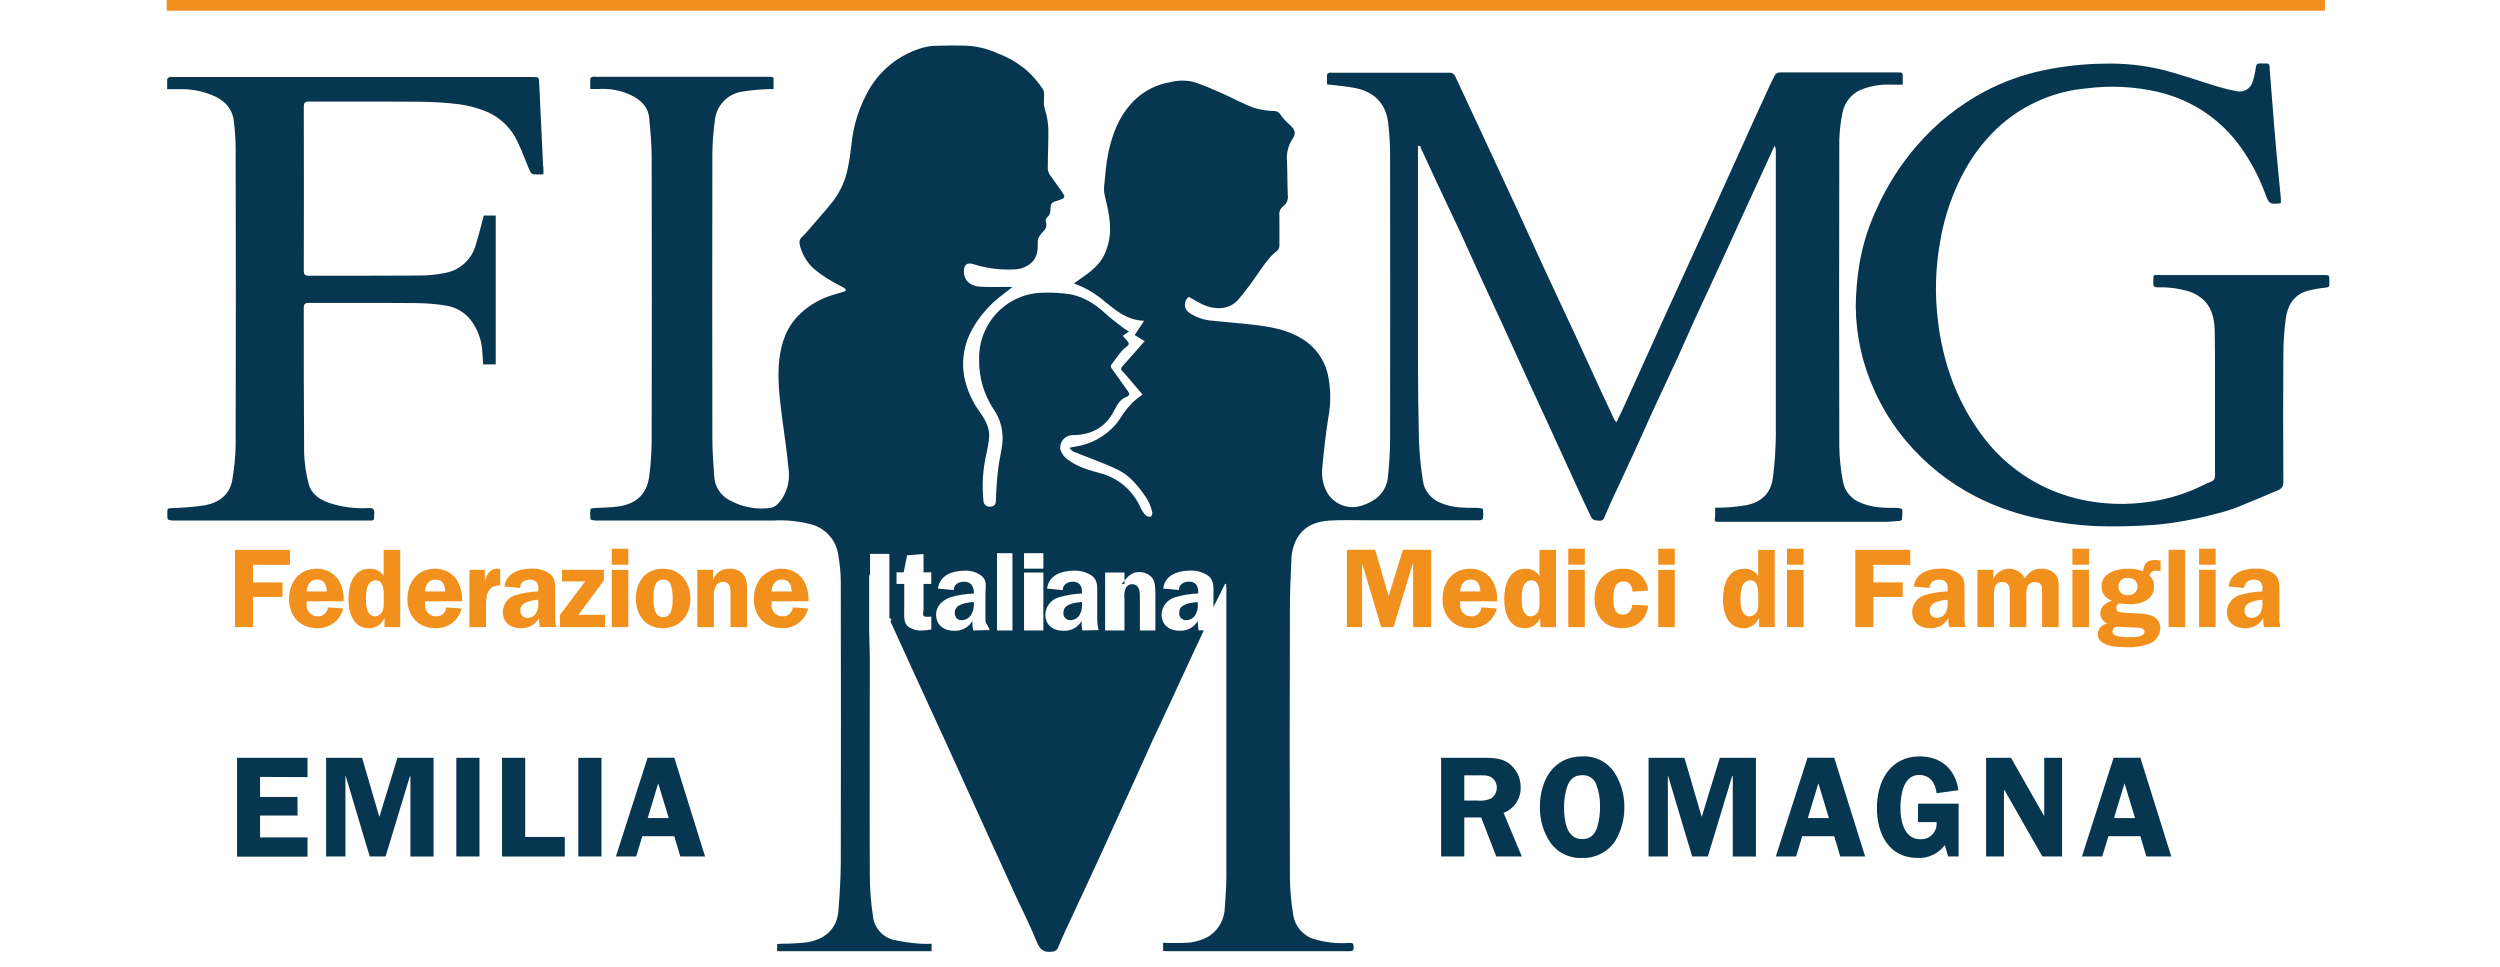 <?xml version="1.0" encoding="UTF-8"?>
<svg width="150px" height="58px" viewBox="0 0 150 58" version="1.1" xmlns="http://www.w3.org/2000/svg" xmlns:xlink="http://www.w3.org/1999/xlink">
    <!-- Generator: Sketch 40.1 (33804) - http://www.bohemiancoding.com/sketch -->
    <title>Untitled 3</title>
    <desc>Created with Sketch.</desc>
    <defs></defs>
    <g id="Page-1" stroke="none" stroke-width="1" fill="none" fill-rule="evenodd">
        <g id="FIMMG-ON" transform="translate(10, 0)">
            <g id="Page-1">
                <g id="FIMMG-ON">
                    <g id="Page-1">
                        <g id="FIMMG-ON">
                            <g id="Page-1">
                                <g id="FIMMG-ON">
                                    <g id="Layer_2">
                                        <g id="Layer_1-2">
                                            <path d="M126.851,12.172 C126.816,12.193 126.812,12.2 126.802,12.202 C126.174,12.263 126.137,12.235 125.899,11.588 C125.565,10.683 125.121,9.822 124.578,9.026 C123.933,8.068 123.1,7.252 122.131,6.625 C121.298,6.102 120.384,5.723 119.427,5.501 C118.037,5.19 116.604,5.122 115.191,5.302 C113.296,5.468 111.502,6.231 110.067,7.48 C109.189,8.262 108.451,9.189 107.887,10.221 C107.162,11.54 106.665,12.971 106.416,14.455 C106.124,16.039 106.078,17.66 106.279,19.258 C106.409,20.391 106.664,21.505 107.039,22.581 C107.504,23.901 108.173,25.14 109.02,26.254 C109.927,27.445 111.089,28.417 112.422,29.1 C113.303,29.547 114.244,29.866 115.216,30.047 C116.429,30.269 117.671,30.293 118.891,30.117 C119.898,29.983 120.879,29.705 121.806,29.292 C122.089,29.167 122.36,29.016 122.65,28.907 C122.858,28.828 122.9,28.703 122.9,28.497 L122.9,22.776 C122.9,21.814 122.9,20.853 122.884,19.891 C122.87,19.21 122.75,18.538 122.256,18.037 C122.017,17.804 121.731,17.624 121.417,17.511 C120.791,17.312 120.136,17.221 119.48,17.242 C119.269,17.242 119.188,17.191 119.197,16.967 C119.218,16.415 119.139,16.503 119.661,16.503 L129.428,16.503 C129.761,16.503 129.761,16.503 129.761,16.839 C129.758,16.905 129.758,16.971 129.761,17.036 C129.78,17.198 129.706,17.235 129.553,17.256 C129.161,17.291 128.774,17.361 128.394,17.465 C127.611,17.715 127.252,18.348 127.148,19.108 C127.053,19.807 127.005,20.513 127.002,21.219 C126.985,23.783 126.985,26.348 127.002,28.914 C127.023,29.153 126.868,29.373 126.636,29.433 C125.845,29.762 125.06,30.105 124.263,30.423 C123.874,30.572 123.476,30.699 123.072,30.8 C122.52,30.944 121.964,31.085 121.401,31.185 C120.686,31.331 119.964,31.435 119.237,31.496 C118.049,31.581 116.858,31.604 115.668,31.565 C114.603,31.506 113.545,31.367 112.501,31.15 C111.131,30.888 109.805,30.434 108.561,29.802 C106.95,28.976 105.52,27.836 104.356,26.449 C103.591,25.536 102.955,24.522 102.467,23.436 C101.742,21.851 101.36,20.13 101.345,18.387 C101.354,17.551 101.424,16.717 101.556,15.891 C101.753,14.698 102.118,13.539 102.641,12.448 C103.246,11.101 104.046,9.851 105.014,8.736 C106.163,7.405 107.55,6.3 109.103,5.476 C110.199,4.901 111.369,4.48 112.579,4.224 C113.798,3.965 115.041,3.829 116.287,3.819 C117.429,3.789 118.57,3.908 119.682,4.171 C120.84,4.458 121.962,4.866 123.102,5.207 C123.464,5.316 123.831,5.405 124.202,5.476 C124.617,5.564 125.03,5.323 125.157,4.919 C125.248,4.632 125.314,4.336 125.352,4.037 C125.375,3.877 125.417,3.805 125.583,3.805 C126.279,3.821 126.14,3.717 126.198,4.37 C126.33,5.9 126.429,7.431 126.571,8.961 C126.654,9.941 126.761,10.921 126.853,11.901 C126.858,11.992 126.851,12.082 126.851,12.172 L126.851,12.172 L126.851,12.172 L126.851,12.172 L126.851,12.172 Z" id="Shape" fill="#073750"></path>
                                            <path d="M22.607,10.458 C22.402,10.472 22.197,10.472 21.993,10.458 C21.916,10.458 21.83,10.342 21.793,10.261 C21.541,9.677 21.33,9.074 21.052,8.504 C20.673,7.672 19.988,7.018 19.14,6.676 C18.625,6.471 18.086,6.33 17.537,6.254 C16.746,6.158 15.951,6.108 15.155,6.106 C12.951,6.087 10.752,6.106 8.546,6.094 C8.296,6.094 8.228,6.164 8.228,6.412 C8.236,9.684 8.236,12.956 8.228,16.227 C8.228,16.478 8.3,16.547 8.548,16.545 C10.719,16.545 12.888,16.545 15.06,16.533 C15.625,16.538 16.19,16.483 16.744,16.369 C17.605,16.2 18.299,15.561 18.538,14.717 C18.723,14.135 18.862,13.537 19.027,12.93 L19.743,12.93 L19.743,21.865 L18.99,21.865 C18.976,21.647 18.959,21.43 18.946,21.212 C18.929,20.529 18.712,19.866 18.322,19.305 C17.955,18.784 17.392,18.434 16.763,18.336 C16.157,18.238 15.544,18.188 14.93,18.185 C12.8,18.167 10.671,18.185 8.541,18.174 C8.291,18.174 8.224,18.241 8.226,18.491 C8.226,21.392 8.226,24.284 8.249,27.197 C8.27,27.81 8.359,28.419 8.516,29.011 C8.664,29.635 9.16,29.964 9.737,30.17 C10.509,30.426 11.323,30.532 12.135,30.481 C12.367,30.481 12.469,30.527 12.457,30.789 C12.434,31.285 12.494,31.234 11.994,31.234 L0.378,31.234 C0.266,31.234 0.067,31.194 0.058,31.148 C0.031,30.946 0.031,30.741 0.058,30.539 C0.058,30.513 0.202,30.494 0.29,30.488 C0.969,30.47 1.647,30.412 2.32,30.314 C3.149,30.145 3.803,29.672 3.942,28.766 C4.062,28.072 4.128,27.37 4.139,26.666 C4.154,20.756 4.154,14.846 4.139,8.935 C4.137,8.369 4.099,7.803 4.025,7.241 C3.923,6.46 3.429,5.988 2.716,5.705 C2.115,5.459 1.47,5.339 0.82,5.353 L0.03,5.353 L0.03,4.769 C0.03,4.713 0.116,4.646 0.176,4.621 C0.249,4.607 0.323,4.607 0.396,4.621 L21.946,4.621 C22.345,4.621 22.333,4.621 22.352,5.01 C22.426,6.632 22.509,8.277 22.584,9.908 C22.614,10.073 22.607,10.244 22.607,10.458 L22.607,10.458 L22.607,10.458 L22.607,10.458 L22.607,10.458 Z" id="Shape" fill="#073750"></path>
                                            <path d="M48.43,36.118 C47.966,36.16 47.287,36.246 47.287,36.746 C47.287,37.017 47.415,37.21 47.693,37.21 C47.911,37.207 48.115,37.103 48.244,36.927 C48.374,36.731 48.439,36.499 48.43,36.264 L48.43,36.118 L48.43,36.118 L48.43,36.118 L48.43,36.118 Z" id="Shape" fill="#073750"></path>
                                            <path d="M60.757,36.746 C60.738,36.866 60.774,36.988 60.856,37.079 C60.937,37.169 61.055,37.217 61.177,37.21 C61.388,37.207 61.586,37.102 61.705,36.927 C61.829,36.729 61.886,36.497 61.869,36.264 L61.869,36.13 C61.406,36.148 60.757,36.248 60.757,36.746 L60.757,36.746 L60.757,36.746 L60.757,36.746 L60.757,36.746 Z" id="Shape" fill="#073750"></path>
                                            <path d="M103.948,4.345 L96.764,4.345 C96.651,4.358 96.55,4.422 96.489,4.519 C96.257,4.961 96.055,5.415 95.849,5.867 C95.386,6.867 94.929,7.871 94.48,8.88 C94.037,9.853 93.599,10.828 93.159,11.799 C92.473,13.307 91.786,14.815 91.099,16.322 C90.652,17.303 90.202,18.28 89.755,19.263 C89.265,20.344 88.777,21.426 88.29,22.507 C87.958,23.242 87.625,23.977 87.289,24.711 C87.197,24.912 87.095,25.112 86.988,25.332 C86.94,25.286 86.897,25.234 86.861,25.179 C86.552,24.528 86.248,23.877 85.95,23.225 C85.461,22.166 84.979,21.103 84.49,20.046 C83.913,18.802 83.331,17.562 82.75,16.318 C82.168,15.073 81.605,13.808 81.028,12.557 C80.338,11.06 79.642,9.565 78.943,8.071 C78.403,6.912 77.861,5.754 77.321,4.595 C77.264,4.439 77.108,4.343 76.943,4.363 L69.913,4.363 C69.856,4.353 69.798,4.353 69.741,4.363 C69.692,4.384 69.625,4.44 69.623,4.481 C69.611,4.683 69.623,4.887 69.623,5.061 C70.195,5.133 70.733,5.174 71.263,5.272 C72.394,5.48 73.131,6.161 73.284,7.327 C73.367,7.995 73.407,8.668 73.405,9.341 C73.414,14.988 73.414,20.636 73.405,26.284 C73.403,27.04 73.362,27.794 73.282,28.546 C73.255,29.118 72.96,29.645 72.485,29.966 C72.167,30.181 71.81,30.33 71.435,30.406 C70.705,30.523 69.979,30.173 69.616,29.528 C69.396,29.122 69.296,28.661 69.326,28.2 C69.417,27.155 69.533,26.115 69.695,25.077 C69.869,24.19 69.856,23.277 69.655,22.396 C69.436,21.52 68.874,20.769 68.096,20.31 C67.236,19.782 66.27,19.615 65.292,19.495 C64.453,19.395 63.61,19.335 62.771,19.244 C62.266,19.215 61.779,19.051 61.36,18.769 C61.197,18.667 61.097,18.49 61.091,18.298 C61.085,18.106 61.176,17.924 61.332,17.812 C61.631,17.975 61.914,18.155 62.217,18.292 C62.827,18.563 63.698,18.64 64.282,17.991 C64.688,17.514 65.068,17.015 65.419,16.496 C65.79,15.979 66.115,15.426 66.638,15.039 C66.717,14.964 66.762,14.862 66.763,14.754 C66.763,14.147 66.775,13.537 66.763,12.928 C66.734,12.714 66.823,12.501 66.995,12.372 C67.21,12.21 67.315,11.941 67.266,11.676 C67.238,11.021 67.25,10.36 67.222,9.704 C67.171,9.244 67.276,8.779 67.521,8.386 C67.767,8.018 67.753,7.811 67.354,7.459 C67.151,7.286 66.972,7.086 66.821,6.866 C66.751,6.74 66.618,6.663 66.474,6.662 C66.056,6.651 65.641,6.588 65.239,6.474 C64.569,6.224 63.939,5.872 63.283,5.58 C62.755,5.348 62.224,5.116 61.677,4.933 C61.192,4.805 60.682,4.805 60.196,4.933 C59.388,5.069 58.64,5.45 58.055,6.025 C57.166,6.908 56.735,8.018 56.491,9.209 C56.366,9.818 56.322,10.444 56.26,11.062 C56.231,11.266 56.235,11.472 56.273,11.674 C56.466,12.506 56.684,13.338 56.577,14.2 C56.53,14.563 56.428,14.917 56.276,15.25 C55.986,15.884 55.442,16.299 54.885,16.686 C54.744,16.784 54.607,16.886 54.436,17.006 C55.138,17.261 55.785,17.645 56.345,18.139 C56.996,18.67 57.65,19.212 58.646,19.247 L58.079,20.106 L58.679,20.468 C58.227,20.98 57.8,21.474 57.36,21.96 C57.251,22.081 57.23,22.169 57.36,22.289 C57.49,22.41 57.592,22.544 57.699,22.672 L58.551,23.668 C58.32,23.846 58.12,23.992 57.94,24.166 C57.771,24.336 57.616,24.519 57.476,24.713 C57.295,24.945 57.152,25.225 56.957,25.452 C56.316,26.195 55.426,26.677 54.454,26.808 C54.369,26.822 54.285,26.84 54.153,26.868 C54.264,26.975 54.327,27.074 54.415,27.1 C54.76,27.246 55.11,27.369 55.467,27.51 C55.995,27.723 56.533,27.922 57.045,28.17 C57.831,28.55 58.347,29.227 58.818,29.927 C58.964,30.181 59.072,30.455 59.14,30.74 C59.163,30.814 59.087,30.995 59.04,31.002 C58.927,31.016 58.814,30.981 58.727,30.907 C58.603,30.769 58.501,30.613 58.424,30.443 C57.972,29.419 57.074,28.659 55.988,28.384 C55.351,28.207 54.709,28.038 54.16,27.637 C53.904,27.489 53.711,27.251 53.618,26.97 C53.587,26.756 53.649,26.539 53.788,26.373 C53.928,26.208 54.132,26.111 54.348,26.106 C55.453,26.106 56.311,25.668 56.832,24.669 C57.017,24.312 57.189,23.958 57.601,23.807 C57.768,23.747 57.794,23.633 57.682,23.48 C57.346,23.017 57.014,22.553 56.688,22.09 C56.652,22.033 56.644,21.963 56.667,21.9 C56.881,21.603 57.098,21.307 57.332,21.026 C57.455,20.878 57.726,20.758 57.724,20.628 C57.722,20.498 57.492,20.317 57.365,20.148 L57.745,19.884 C57.648,19.837 57.554,19.784 57.464,19.724 C57.082,19.425 56.684,19.14 56.327,18.811 C55.632,18.169 54.853,17.694 53.887,17.615 C53.382,17.559 52.874,17.543 52.367,17.569 C51.501,17.629 50.68,17.977 50.036,18.559 C49.189,19.328 48.719,20.427 48.747,21.571 C48.729,22.642 49.039,23.693 49.635,24.583 C49.998,25.114 50.18,25.748 50.154,26.391 C50.124,26.977 49.959,27.549 49.89,28.14 C49.82,28.731 49.776,29.347 49.757,29.952 C49.757,30.223 49.704,30.36 49.47,30.39 C49.359,30.421 49.241,30.397 49.149,30.327 C49.058,30.257 49.005,30.148 49.007,30.033 C48.911,29.103 48.97,28.164 49.18,27.253 C49.248,26.94 49.306,26.627 49.343,26.31 C49.41,25.716 49.143,25.227 48.819,24.766 C48.33,24.109 47.997,23.349 47.843,22.544 C47.678,21.563 47.864,20.554 48.369,19.696 C48.814,18.914 49.417,18.233 50.14,17.697 C50.33,17.553 50.513,17.402 50.752,17.215 L50.406,17.215 C49.864,17.215 49.322,17.235 48.784,17.198 C48.247,17.161 47.857,16.853 47.836,16.359 C47.816,15.866 48.003,15.725 48.444,15.861 C49.243,16.112 50.082,16.213 50.918,16.16 C51.264,16.143 51.595,16.012 51.859,15.787 C52.258,15.449 52.274,14.978 52.267,14.503 C52.265,14.405 52.289,14.307 52.336,14.221 C52.415,14.087 52.511,13.964 52.622,13.855 C52.766,13.726 52.821,13.525 52.763,13.34 C52.711,13.218 52.756,13.076 52.869,13.006 C52.96,12.918 53.013,12.799 53.018,12.673 C53.046,12.165 53.036,12.165 53.509,12.019 L53.625,11.98 C53.894,11.878 53.926,11.825 53.764,11.579 C53.521,11.211 53.245,10.863 52.999,10.497 C52.919,10.381 52.873,10.244 52.867,10.103 C52.867,9.315 52.913,8.525 52.9,7.737 C52.887,7.353 52.822,6.973 52.707,6.606 C52.647,6.433 52.621,6.25 52.631,6.066 C52.647,5.821 52.682,5.517 52.564,5.334 C52.299,4.938 51.988,4.576 51.637,4.254 C51.119,3.805 50.525,3.451 49.883,3.212 C49.332,2.956 48.74,2.8 48.135,2.748 C47.44,2.72 46.745,2.725 46.064,2.748 C45.753,2.765 45.447,2.826 45.153,2.929 C43.918,3.335 42.869,4.17 42.196,5.283 C41.575,6.328 41.194,7.498 41.082,8.708 C41.031,9.155 40.973,9.603 40.878,10.04 C40.74,10.782 40.431,11.481 39.974,12.082 C39.455,12.731 38.892,13.345 38.352,13.984 C38.19,14.179 37.905,14.306 37.979,14.649 C38.102,15.221 38.402,15.739 38.836,16.13 C39.147,16.391 39.479,16.623 39.831,16.825 C40.099,16.994 40.391,17.129 40.669,17.289 C40.713,17.317 40.743,17.362 40.753,17.414 C40.753,17.437 40.69,17.481 40.646,17.495 C40.319,17.599 39.986,17.68 39.666,17.798 C39.047,18.027 38.481,18.378 38.002,18.832 C37.224,19.573 36.881,20.517 36.76,21.557 C36.628,22.716 36.774,23.853 36.918,24.993 C37.05,26.025 37.212,27.053 37.309,28.089 C37.401,28.687 37.286,29.299 36.983,29.822 C36.788,30.124 36.566,30.448 36.176,30.481 C35.349,30.583 34.511,30.421 33.783,30.017 C33.247,29.745 32.895,29.21 32.856,28.611 C32.807,27.864 32.742,27.121 32.742,26.374 C32.733,20.659 32.733,14.937 32.742,9.209 C32.748,8.56 32.797,7.912 32.888,7.269 C32.953,6.367 33.635,5.631 34.529,5.496 C35.029,5.419 35.534,5.37 36.04,5.348 L36.413,5.348 L36.413,5.01 C36.413,4.59 36.475,4.607 36.019,4.607 L25.791,4.607 C25.709,4.596 25.626,4.596 25.545,4.607 C25.494,4.621 25.42,4.678 25.417,4.72 C25.404,4.922 25.417,5.123 25.417,5.339 L25.923,5.339 C26.579,5.297 27.235,5.42 27.832,5.696 C28.437,5.981 28.889,6.391 28.954,7.098 C29.023,7.865 29.097,8.636 29.1,9.415 C29.112,15.087 29.112,20.76 29.1,26.432 C29.095,27.147 29.046,27.86 28.954,28.569 C28.826,29.579 28.258,30.191 27.183,30.376 C26.685,30.46 26.171,30.448 25.663,30.485 C25.584,30.485 25.445,30.513 25.431,30.539 C25.404,30.741 25.404,30.946 25.431,31.148 C25.431,31.194 25.642,31.231 25.756,31.231 L36.183,31.231 L36.415,31.231 C37.176,31.189 37.94,31.267 38.677,31.463 C39.543,31.696 40.183,32.428 40.299,33.317 C40.399,33.874 40.449,34.44 40.447,35.006 C40.458,40.567 40.458,46.129 40.447,51.69 C40.447,52.672 40.38,53.66 40.306,54.64 C40.22,55.798 39.416,56.366 38.452,56.535 C37.947,56.593 37.44,56.623 36.932,56.623 C36.837,56.623 36.628,56.637 36.628,56.644 L36.628,57.073 L45.897,57.073 L45.897,56.623 C45.665,56.637 45.433,56.637 45.202,56.623 C44.666,56.583 44.133,56.505 43.608,56.392 C42.934,56.22 42.44,55.643 42.375,54.95 C42.251,54.13 42.189,53.302 42.189,52.473 C42.171,48.207 42.189,43.939 42.189,39.673 C42.189,39.017 42.152,38.361 42.15,37.706 L42.15,34.436 C42.18,34.494 42.198,34.557 42.203,34.621 L42.203,33.231 L43.362,33.231 L43.362,37.075 C43.594,37.184 43.415,37.256 43.422,37.272 C43.758,38.016 44.094,38.755 44.435,39.497 C45.044,40.815 45.644,42.132 46.249,43.45 C46.713,44.451 47.171,45.455 47.623,46.462 C48.261,47.853 48.893,49.257 49.528,50.654 C49.991,51.671 50.455,52.686 50.918,53.701 C51.347,54.628 51.813,55.539 52.193,56.482 C52.381,56.945 52.596,57.177 53.12,57.098 C53.29,57.099 53.442,56.991 53.497,56.83 C53.618,56.517 53.757,56.211 53.898,55.903 C54.394,54.83 54.899,53.759 55.395,52.686 C55.859,51.695 56.306,50.698 56.76,49.704 C57.285,48.553 57.81,47.402 58.333,46.249 C58.616,45.626 58.892,44.996 59.177,44.375 C59.462,43.754 59.738,43.197 60.009,42.604 C60.354,41.856 60.69,41.137 61.033,40.389 L62.229,37.821 L61.916,37.821 C61.879,37.635 61.864,37.446 61.869,37.256 C61.644,37.641 61.221,37.867 60.776,37.842 C60.169,37.842 59.694,37.511 59.694,36.862 C59.714,36.382 60.04,35.969 60.502,35.838 C60.954,35.703 61.421,35.625 61.893,35.606 L61.893,35.525 C61.903,35.361 61.858,35.198 61.765,35.062 C61.653,34.95 61.499,34.891 61.341,34.899 C61.024,34.899 60.736,35.062 60.736,35.4 L59.793,35.312 C59.895,34.48 60.704,34.237 61.415,34.237 C61.8,34.222 62.179,34.33 62.497,34.547 C62.85,34.83 62.808,35.21 62.808,35.622 L62.808,36.422 L63.503,35.032 L63.563,35.032 C63.577,35.121 63.583,35.212 63.582,35.303 L63.582,52.51 C63.582,53.166 63.54,53.81 63.487,54.464 C63.471,55.146 63.125,55.778 62.56,56.16 C62.096,56.431 61.568,56.574 61.031,56.572 C60.623,56.596 60.018,56.572 59.786,56.572 L59.786,57.057 C59.872,57.067 59.959,57.071 60.046,57.071 L70.937,57.071 C71.09,57.071 71.226,57.084 71.224,56.839 C71.222,56.593 71.159,56.57 70.958,56.575 C70.244,56.628 69.527,56.549 68.842,56.343 C68.181,56.143 67.695,55.578 67.595,54.895 C67.471,54.159 67.403,53.414 67.394,52.668 C67.377,47.315 67.377,41.963 67.394,36.612 C67.394,35.618 67.433,34.624 67.482,33.632 C67.486,33.188 67.591,32.752 67.79,32.355 C68.223,31.563 68.949,31.285 69.785,31.234 C70.48,31.192 71.162,31.215 71.85,31.215 L78.368,31.215 L78.787,31.215 C78.855,31.215 78.968,31.169 78.973,31.134 C79.003,30.941 79.003,30.744 78.973,30.55 C78.973,30.501 78.741,30.474 78.625,30.471 C77.879,30.471 77.135,30.483 76.429,30.168 C75.858,29.948 75.452,29.435 75.37,28.828 C75.245,28.025 75.167,27.215 75.138,26.402 C75.098,24.79 75.078,23.172 75.078,21.55 L75.078,8.745 C75.309,8.782 75.219,8.815 75.237,8.852 C75.555,9.547 75.886,10.242 76.208,10.949 C76.672,11.954 77.165,12.956 77.629,13.961 C77.995,14.754 78.345,15.553 78.709,16.348 C79.225,17.476 79.754,18.603 80.273,19.731 C80.736,20.746 81.2,21.763 81.663,22.778 C82.078,23.682 82.502,24.583 82.914,25.487 C83.41,26.571 83.902,27.658 84.397,28.731 C84.75,29.5 85.104,30.272 85.47,31.034 C85.517,31.126 85.602,31.191 85.702,31.213 C85.887,31.213 86.128,31.34 86.249,31.074 C86.386,30.768 86.508,30.457 86.65,30.147 C87.136,29.097 87.63,28.061 88.114,26.998 C88.473,26.219 88.809,25.431 89.171,24.653 C89.667,23.578 90.177,22.509 90.67,21.434 C91.013,20.686 91.335,19.926 91.678,19.177 C92.246,17.94 92.837,16.709 93.395,15.47 C93.819,14.543 94.234,13.616 94.656,12.705 C95.101,11.734 95.547,10.763 95.995,9.793 L96.477,8.741 C96.529,8.847 96.554,8.965 96.549,9.083 L96.549,26.127 C96.541,26.97 96.483,27.813 96.375,28.65 C96.257,29.612 95.68,30.103 94.836,30.302 C94.286,30.398 93.729,30.451 93.17,30.462 L92.909,30.462 L92.909,30.868 C92.909,31.213 92.772,31.31 93.117,31.31 L103.204,31.31 C103.45,31.31 103.697,31.264 103.943,31.259 C104.003,31.259 104.115,31.208 104.117,31.185 C104.146,30.979 104.152,30.771 104.133,30.564 C104.133,30.52 103.929,30.474 103.818,30.474 C103.088,30.474 102.363,30.474 101.668,30.177 C101.091,29.972 100.671,29.47 100.572,28.865 C100.444,28.189 100.372,27.503 100.358,26.815 C100.343,20.855 100.343,14.894 100.358,8.933 C100.337,8.202 100.401,7.471 100.551,6.755 C100.682,6.083 101.167,5.535 101.818,5.323 C102.338,5.138 102.889,5.056 103.44,5.079 L104.166,5.079 L104.166,4.549 C104.166,4.386 104.124,4.345 103.948,4.345 L103.948,4.345 L103.948,4.345 L103.948,4.345 L103.948,4.345 Z M45.881,37.754 L45.855,37.768 C45.68,37.808 45.502,37.828 45.322,37.828 C45.025,37.847 44.731,37.765 44.486,37.597 C44.208,37.365 44.254,36.955 44.254,36.617 L44.254,35.036 L43.791,35.036 L43.791,34.341 L44.217,34.341 L44.426,33.319 L45.413,33.238 L45.413,34.341 L45.876,34.341 L45.876,35.036 L45.413,35.036 L45.413,36.468 C45.413,36.867 45.248,37.029 45.728,37.008 L45.876,36.994 L45.881,37.754 L45.881,37.754 L45.881,37.754 L45.881,37.754 Z M48.388,37.826 C48.351,37.64 48.336,37.45 48.342,37.261 C48.116,37.646 47.694,37.872 47.248,37.847 C46.641,37.847 46.166,37.516 46.166,36.867 C46.166,36.359 46.553,36.012 47.005,35.843 C47.469,35.707 47.949,35.629 48.432,35.611 L48.432,35.53 C48.432,35.362 48.378,35.2 48.277,35.066 C48.159,34.954 47.999,34.895 47.836,34.904 C47.519,34.904 47.225,35.066 47.225,35.405 L46.277,35.317 C46.379,34.485 47.185,34.241 47.899,34.241 C48.256,34.227 48.608,34.337 48.893,34.552 C49.245,34.835 49.125,35.215 49.125,35.627 L49.125,37.228 C49.125,37.404 49.319,37.574 49.375,37.805 L48.388,37.826 L48.388,37.826 L48.388,37.826 L48.388,37.826 Z M50.747,37.826 L49.82,37.826 L49.82,33.192 L50.747,33.192 L50.747,37.826 L50.747,37.826 L50.747,37.826 L50.747,37.826 Z M52.601,37.826 L51.442,37.826 L51.442,34.35 L52.601,34.35 L52.601,37.826 L52.601,37.826 L52.601,37.826 L52.601,37.826 Z M52.601,34.119 L51.442,34.119 L51.442,33.192 L52.601,33.192 L52.601,34.119 L52.601,34.119 L52.601,34.119 L52.601,34.119 Z M54.941,37.826 C54.904,37.64 54.889,37.45 54.895,37.261 C54.669,37.646 54.247,37.872 53.801,37.847 C53.194,37.847 52.719,37.516 52.719,36.867 C52.737,36.387 53.063,35.973 53.525,35.843 C53.977,35.708 54.444,35.63 54.916,35.611 L54.916,35.53 C54.928,35.366 54.885,35.203 54.793,35.066 C54.681,34.954 54.527,34.895 54.369,34.904 C54.051,34.904 53.766,35.066 53.766,35.405 L52.823,35.317 C52.925,34.485 53.734,34.241 54.445,34.241 C54.829,34.226 55.208,34.335 55.525,34.552 C55.877,34.835 55.833,35.215 55.833,35.627 L55.833,37.228 C55.838,37.423 55.866,37.617 55.917,37.805 L54.941,37.826 L54.941,37.826 L54.941,37.826 L54.941,37.826 Z M59.321,37.826 L58.394,37.826 L58.394,35.917 C58.394,35.565 58.408,35.052 57.909,35.052 C57.745,35.055 57.598,35.157 57.536,35.31 C57.463,35.503 57.439,35.712 57.467,35.917 L57.467,37.826 L56.308,37.826 L56.308,34.35 L57.467,34.35 L57.467,35.045 L57.302,35.045 C57.506,34.814 57.789,34.329 58.289,34.329 C58.61,34.298 58.926,34.427 59.133,34.675 C59.323,34.932 59.321,35.33 59.321,35.641 L59.321,37.826 L59.321,37.826 L59.321,37.826 L59.321,37.826 Z" id="Shape" fill="#073750"></path>
                                            <path d="M54.918,36.118 C54.454,36.16 53.808,36.246 53.808,36.746 C53.79,36.867 53.826,36.989 53.908,37.079 C53.99,37.169 54.108,37.217 54.23,37.21 C54.441,37.207 54.637,37.102 54.756,36.927 C54.879,36.729 54.935,36.497 54.918,36.264 L54.918,36.118 L54.918,36.118 L54.918,36.118 L54.918,36.118 Z" id="Shape" fill="#073750"></path>
                                            <polygon id="Shape" fill="#F2901D" points="5.181 33.889 5.181 34.944 6.952 34.944 6.952 35.815 5.181 35.815 5.181 37.627 4.101 37.627 4.101 32.992 7.399 32.992 7.399 33.892"></polygon>
                                            <path d="M8.402,36.077 L8.402,36.246 C8.379,36.434 8.438,36.624 8.565,36.766 C8.693,36.907 8.875,36.986 9.065,36.983 C9.38,36.996 9.649,36.757 9.672,36.443 L10.599,36.51 C10.42,37.221 9.77,37.713 9.037,37.692 C8.011,37.692 7.341,36.976 7.341,35.954 C7.341,34.932 7.943,34.123 9.009,34.123 C9.5,34.118 9.965,34.342 10.265,34.73 C10.524,35.129 10.648,35.6 10.617,36.074 L8.402,36.077 L8.402,36.077 L8.402,36.077 L8.402,36.077 Z M9.612,35.488 C9.591,35.117 9.47,34.772 9.037,34.772 C8.604,34.772 8.43,35.096 8.395,35.488 L9.612,35.488 L9.612,35.488 L9.612,35.488 L9.612,35.488 Z" id="Shape" fill="#F2901D"></path>
                                            <path d="M13.071,37.625 L13.071,37.092 L13.057,37.092 C12.903,37.459 12.543,37.697 12.144,37.694 C11.178,37.694 10.907,36.749 10.907,35.952 C10.907,35.154 11.164,34.128 12.163,34.128 C12.507,34.101 12.838,34.268 13.02,34.561 L13.02,32.992 L14.014,32.992 L14.014,37.627 L13.071,37.625 L13.071,37.625 L13.071,37.625 L13.071,37.625 Z M13.025,35.72 C13.025,35.388 12.997,34.821 12.545,34.821 C11.978,34.821 11.957,35.565 11.957,35.979 C11.957,36.35 12.01,36.98 12.504,36.98 C12.688,36.973 12.853,36.866 12.937,36.702 C13.006,36.543 13.037,36.369 13.025,36.195 L13.025,35.72 L13.025,35.72 L13.025,35.72 L13.025,35.72 Z" id="Shape" fill="#F2901D"></path>
                                            <path d="M15.504,36.077 L15.504,36.246 C15.481,36.434 15.54,36.624 15.668,36.766 C15.795,36.907 15.977,36.986 16.167,36.983 C16.482,36.996 16.751,36.757 16.774,36.443 L17.701,36.51 C17.522,37.221 16.873,37.713 16.139,37.692 C15.113,37.692 14.443,36.976 14.443,35.954 C14.443,34.932 15.046,34.123 16.112,34.123 C16.602,34.118 17.067,34.342 17.367,34.73 C17.627,35.129 17.75,35.6 17.72,36.074 L15.504,36.077 L15.504,36.077 L15.504,36.077 L15.504,36.077 Z M16.714,35.488 C16.693,35.117 16.573,34.772 16.139,34.772 C15.706,34.772 15.532,35.096 15.497,35.488 L16.714,35.488 L16.714,35.488 L16.714,35.488 L16.714,35.488 Z" id="Shape" fill="#F2901D"></path>
                                            <path d="M19.091,34.193 L19.091,34.835 L19.105,34.835 C19.207,34.471 19.409,34.091 19.842,34.126 L20.011,34.139 L20.011,35.134 C19.254,35.094 19.161,35.708 19.161,36.315 L19.161,37.627 L18.167,37.627 L18.167,34.193 L19.091,34.193 L19.091,34.193 L19.091,34.193 L19.091,34.193 Z" id="Shape" fill="#F2901D"></path>
                                            <path d="M22.391,37.625 C22.352,37.45 22.337,37.27 22.345,37.092 C22.121,37.481 21.7,37.713 21.251,37.694 C20.644,37.694 20.169,37.37 20.169,36.721 C20.172,36.248 20.485,35.834 20.938,35.701 C21.381,35.575 21.837,35.503 22.296,35.486 L22.296,35.405 C22.322,35.245 22.291,35.081 22.208,34.941 C22.104,34.83 21.955,34.77 21.803,34.779 C21.485,34.779 21.207,34.941 21.207,35.28 L20.269,35.191 C20.371,34.36 21.182,34.116 21.905,34.116 C22.291,34.101 22.673,34.21 22.994,34.427 C23.346,34.709 23.311,35.09 23.311,35.502 L23.311,37.103 C23.306,37.277 23.329,37.451 23.378,37.618 L22.391,37.625 L22.391,37.625 L22.391,37.625 L22.391,37.625 Z M22.296,35.982 C21.918,36.023 21.221,36.109 21.221,36.61 C21.206,36.732 21.247,36.855 21.332,36.945 C21.417,37.035 21.538,37.082 21.661,37.073 C21.865,37.07 22.054,36.964 22.162,36.79 C22.276,36.589 22.323,36.357 22.296,36.128 L22.296,35.982 L22.296,35.982 L22.296,35.982 L22.296,35.982 Z" id="Shape" fill="#F2901D"></path>
                                            <polygon id="Shape" fill="#F2901D" points="26.233 34.828 24.706 36.89 26.3 36.89 26.3 37.627 23.598 37.627 23.598 36.89 25.112 34.883 23.721 34.883 23.721 34.188 26.228 34.188"></polygon>
                                            <path d="M27.7,33.882 L26.706,33.882 L26.706,32.923 L27.7,32.923 L27.7,33.882 L27.7,33.882 L27.7,33.882 L27.7,33.882 Z M27.7,37.627 L26.706,37.627 L26.706,34.193 L27.7,34.193 L27.7,37.627 L27.7,37.627 L27.7,37.627 L27.7,37.627 Z" id="Shape" fill="#F2901D"></path>
                                            <path d="M31.426,35.935 C31.426,36.915 30.784,37.692 29.772,37.692 C28.717,37.692 28.149,36.895 28.149,35.901 C28.149,34.906 28.731,34.123 29.772,34.123 C30.812,34.123 31.426,34.923 31.426,35.935 L31.426,35.935 L31.426,35.935 L31.426,35.935 L31.426,35.935 Z M29.208,35.801 C29.208,36.192 29.208,37.031 29.769,37.031 C30.33,37.031 30.358,36.355 30.358,35.942 C30.369,35.655 30.332,35.367 30.249,35.092 C30.185,34.893 29.993,34.765 29.785,34.781 C29.243,34.781 29.211,35.409 29.211,35.801 L29.208,35.801 L29.208,35.801 L29.208,35.801 L29.208,35.801 Z" id="Shape" fill="#F2901D"></path>
                                            <path d="M32.786,34.193 L32.786,34.774 L32.8,34.774 C32.946,34.361 33.35,34.095 33.787,34.126 C34.114,34.106 34.43,34.247 34.633,34.503 C34.823,34.76 34.823,35.198 34.823,35.504 L34.823,37.627 L33.831,37.627 L33.831,35.773 C33.831,35.421 33.878,34.909 33.368,34.909 C33.191,34.91 33.03,35.009 32.948,35.166 C32.86,35.356 32.82,35.564 32.833,35.773 L32.833,37.627 L31.838,37.627 L31.838,34.193 L32.786,34.193 L32.786,34.193 L32.786,34.193 L32.786,34.193 Z" id="Shape" fill="#F2901D"></path>
                                            <path d="M36.294,36.077 L36.294,36.246 C36.271,36.434 36.33,36.624 36.458,36.766 C36.585,36.907 36.767,36.986 36.957,36.983 C37.272,36.996 37.541,36.757 37.564,36.443 L38.491,36.51 C38.312,37.221 37.663,37.713 36.929,37.692 C35.903,37.692 35.233,36.976 35.233,35.954 C35.233,34.932 35.836,34.123 36.902,34.123 C37.392,34.118 37.857,34.342 38.157,34.73 C38.417,35.129 38.54,35.6 38.51,36.074 L36.294,36.077 L36.294,36.077 L36.294,36.077 L36.294,36.077 Z M37.504,35.488 C37.483,35.117 37.363,34.772 36.929,34.772 C36.496,34.772 36.322,35.096 36.288,35.488 L37.504,35.488 L37.504,35.488 L37.504,35.488 L37.504,35.488 Z" id="Shape" fill="#F2901D"></path>
                                            <polygon id="Shape" fill="#073750" points="5.605 46.615 5.605 47.816 7.851 47.816 7.851 48.93 5.605 48.93 5.605 50.242 8.453 50.242 8.453 51.4 4.224 51.4 4.224 45.468 8.453 45.468 8.453 46.627"></polygon>
                                            <polygon id="Shape" fill="#073750" points="13.134 51.389 12.184 51.389 10.743 46.562 10.726 46.562 10.726 51.389 9.568 51.389 9.568 45.468 11.725 45.468 12.761 49.016 13.848 45.468 16.014 45.468 16.014 51.391 14.624 51.391 14.624 46.564 14.598 46.564"></polygon>
                                            <polygon id="Shape" fill="#073750" points="18.769 51.389 17.379 51.389 17.379 45.468 18.769 45.468"></polygon>
                                            <polygon id="Shape" fill="#073750" points="23.886 50.216 23.886 51.391 20.123 51.391 20.123 45.468 21.513 45.468 21.513 50.216"></polygon>
                                            <polygon id="Shape" fill="#073750" points="26.089 51.389 24.699 51.389 24.699 45.468 26.089 45.468"></polygon>
                                            <path d="M32.304,51.389 L30.819,51.389 L30.457,50.172 L28.541,50.172 L28.17,51.389 L26.954,51.389 L28.854,45.466 L30.46,45.466 L32.304,51.389 L32.304,51.389 L32.304,51.389 L32.304,51.389 Z M30.124,49.085 L29.493,47 L28.863,49.085 L30.124,49.085 L30.124,49.085 L30.124,49.085 L30.124,49.085 Z" id="Shape" fill="#073750"></path>
                                            <path d="M77.858,51.389 L76.468,51.389 L76.468,45.468 L78.971,45.468 C79.497,45.468 80.032,45.468 80.491,45.77 C80.97,46.107 81.251,46.66 81.241,47.246 C81.255,47.92 80.845,48.531 80.215,48.773 L81.311,51.389 L79.775,51.389 L78.869,49.048 L77.858,49.048 L77.858,51.389 L77.858,51.389 L77.858,51.389 L77.858,51.389 Z M77.858,48.031 L78.618,48.031 C78.906,48.066 79.198,48.024 79.464,47.911 C79.685,47.758 79.815,47.505 79.809,47.236 C79.804,46.992 79.678,46.765 79.473,46.632 C79.242,46.486 78.843,46.52 78.584,46.52 L77.858,46.52 L77.858,48.031 L77.858,48.031 L77.858,48.031 L77.858,48.031 Z" id="Shape" fill="#073750"></path>
                                            <path d="M83.014,50.543 C82.596,49.915 82.379,49.175 82.393,48.42 C82.393,46.849 83.179,45.383 84.942,45.383 C85.683,45.341 86.394,45.683 86.824,46.289 C87.245,46.919 87.468,47.662 87.463,48.42 C87.471,49.144 87.277,49.856 86.902,50.476 C86.464,51.124 85.724,51.502 84.942,51.477 C84.181,51.522 83.45,51.168 83.014,50.543 L83.014,50.543 L83.014,50.543 L83.014,50.543 L83.014,50.543 Z M84.034,47.185 C83.902,47.584 83.838,48.001 83.844,48.42 C83.844,49.162 83.955,50.346 84.93,50.346 C85.394,50.346 85.656,50.114 85.82,49.672 C85.945,49.27 86.006,48.851 86.001,48.43 C86.016,47.974 85.943,47.52 85.785,47.093 C85.667,46.726 85.315,46.487 84.93,46.513 C84.455,46.513 84.196,46.754 84.034,47.185 L84.034,47.185 L84.034,47.185 L84.034,47.185 L84.034,47.185 Z" id="Shape" fill="#073750"></path>
                                            <polygon id="Shape" fill="#073750" points="92.471 51.389 91.53 51.389 90.088 46.562 90.072 46.562 90.072 51.389 88.914 51.389 88.914 45.468 91.066 45.468 92.102 49.016 93.189 45.468 95.355 45.468 95.355 51.391 93.965 51.391 93.965 46.564 93.93 46.564"></polygon>
                                            <path d="M101.909,51.389 L100.414,51.389 L100.052,50.172 L98.136,50.172 L97.765,51.389 L96.549,51.389 L98.449,45.466 L100.055,45.466 L101.909,51.389 L101.909,51.389 L101.909,51.389 L101.909,51.389 Z M99.733,49.083 L99.102,46.998 L98.472,49.083 L99.733,49.083 L99.733,49.083 L99.733,49.083 L99.733,49.083 Z" id="Shape" fill="#073750"></path>
                                            <path d="M105.081,49.326 L105.081,48.221 L107.519,48.221 L107.519,51.389 L106.888,51.389 L106.689,50.707 C106.31,51.217 105.702,51.506 105.067,51.477 C103.331,51.477 102.615,50.036 102.615,48.481 C102.615,46.875 103.401,45.383 105.187,45.383 C106.464,45.383 107.329,46.159 107.505,47.412 L106.193,47.593 C106.133,46.998 105.813,46.497 105.148,46.497 C104.172,46.497 104.026,47.767 104.026,48.499 C104.026,49.231 104.242,50.353 105.208,50.353 C105.482,50.372 105.751,50.268 105.941,50.07 C106.131,49.872 106.223,49.599 106.193,49.326 L105.081,49.326 L105.081,49.326 L105.081,49.326 L105.081,49.326 Z" id="Shape" fill="#073750"></path>
                                            <polygon id="Shape" fill="#073750" points="113.724 51.389 112.542 51.389 110.271 47.41 110.237 47.41 110.237 51.389 109.166 51.389 109.166 45.468 110.661 45.468 112.637 48.944 112.653 48.944 112.653 45.468 113.724 45.468"></polygon>
                                            <path d="M120.277,51.389 L118.782,51.389 L118.421,50.172 L116.505,50.172 L116.134,51.389 L114.917,51.389 L116.817,45.466 L118.423,45.466 L120.277,51.389 L120.277,51.389 L120.277,51.389 L120.277,51.389 Z M118.101,49.083 L117.471,46.998 L116.841,49.083 L118.101,49.083 L118.101,49.083 L118.101,49.083 L118.101,49.083 Z" id="Shape" fill="#073750"></path>
                                            <polygon id="Shape" fill="#F2901D" points="73.613 37.625 72.869 37.625 71.741 33.847 71.727 33.847 71.727 37.625 70.814 37.625 70.814 32.99 72.51 32.99 73.321 35.771 74.172 32.99 75.868 32.99 75.868 37.625 74.786 37.625 74.786 33.847 74.758 33.847"></polygon>
                                            <path d="M77.613,36.077 L77.613,36.246 C77.589,36.434 77.649,36.624 77.776,36.766 C77.903,36.907 78.085,36.986 78.275,36.983 C78.59,36.996 78.859,36.757 78.882,36.443 L79.809,36.51 C79.63,37.221 78.981,37.713 78.248,37.692 C77.221,37.692 76.551,36.976 76.551,35.954 C76.551,34.932 77.154,34.123 78.22,34.123 C78.71,34.118 79.175,34.342 79.476,34.73 C79.735,35.129 79.858,35.6 79.828,36.074 L77.613,36.077 L77.613,36.077 L77.613,36.077 L77.613,36.077 Z M78.822,35.488 C78.801,35.117 78.681,34.772 78.248,34.772 C77.814,34.772 77.64,35.096 77.606,35.488 L78.822,35.488 L78.822,35.488 L78.822,35.488 L78.822,35.488 Z" id="Shape" fill="#F2901D"></path>
                                            <path d="M82.416,37.625 L82.416,37.092 L82.402,37.092 C82.248,37.459 81.888,37.697 81.489,37.694 C80.523,37.694 80.252,36.749 80.252,35.952 C80.252,35.154 80.509,34.128 81.508,34.128 C81.852,34.101 82.182,34.268 82.365,34.561 L82.365,32.992 L83.359,32.992 L83.359,37.627 L82.416,37.625 L82.416,37.625 L82.416,37.625 L82.416,37.625 Z M82.37,35.72 C82.37,35.388 82.342,34.821 81.89,34.821 C81.322,34.821 81.302,35.565 81.302,35.979 C81.302,36.35 81.355,36.98 81.848,36.98 C82.033,36.973 82.198,36.866 82.282,36.702 C82.351,36.543 82.381,36.369 82.37,36.195 L82.37,35.72 L82.37,35.72 L82.37,35.72 L82.37,35.72 Z" id="Shape" fill="#F2901D"></path>
                                            <path d="M85.09,33.882 L84.096,33.882 L84.096,32.923 L85.09,32.923 L85.09,33.882 L85.09,33.882 L85.09,33.882 L85.09,33.882 Z M85.09,37.627 L84.096,37.627 L84.096,34.193 L85.09,34.193 L85.09,37.627 L85.09,37.627 L85.09,37.627 L85.09,37.627 Z" id="Shape" fill="#F2901D"></path>
                                            <path d="M87.943,35.497 C87.943,35.187 87.781,34.883 87.421,34.883 C86.875,34.883 86.807,35.423 86.807,35.863 C86.807,36.304 86.807,36.876 87.382,36.876 C87.734,36.876 87.908,36.598 87.943,36.281 L88.888,36.334 C88.807,37.184 88.165,37.692 87.326,37.692 C86.286,37.692 85.67,36.955 85.67,35.942 C85.67,34.888 86.304,34.123 87.387,34.123 C88.162,34.082 88.828,34.668 88.886,35.442 L87.943,35.497 L87.943,35.497 L87.943,35.497 L87.943,35.497 Z" id="Shape" fill="#F2901D"></path>
                                            <path d="M90.487,33.882 L89.493,33.882 L89.493,32.923 L90.487,32.923 L90.487,33.882 L90.487,33.882 L90.487,33.882 L90.487,33.882 Z M90.487,37.627 L89.493,37.627 L89.493,34.193 L90.487,34.193 L90.487,37.627 L90.487,37.627 L90.487,37.627 L90.487,37.627 Z" id="Shape" fill="#F2901D"></path>
                                            <path d="M95.543,37.625 L95.543,37.092 L95.529,37.092 C95.375,37.459 95.015,37.697 94.616,37.694 C93.65,37.694 93.379,36.749 93.379,35.952 C93.379,35.154 93.636,34.128 94.635,34.128 C94.979,34.101 95.309,34.268 95.492,34.561 L95.492,32.992 L96.486,32.992 L96.486,37.627 L95.543,37.625 L95.543,37.625 L95.543,37.625 L95.543,37.625 Z M95.497,35.72 C95.497,35.388 95.469,34.821 95.017,34.821 C94.449,34.821 94.429,35.565 94.429,35.979 C94.429,36.35 94.482,36.98 94.975,36.98 C95.16,36.973 95.325,36.866 95.409,36.702 C95.478,36.543 95.508,36.369 95.497,36.195 L95.497,35.72 L95.497,35.72 L95.497,35.72 L95.497,35.72 Z" id="Shape" fill="#F2901D"></path>
                                            <path d="M98.215,33.882 L97.221,33.882 L97.221,32.923 L98.215,32.923 L98.215,33.882 L98.215,33.882 L98.215,33.882 L98.215,33.882 Z M98.215,37.627 L97.221,37.627 L97.221,34.193 L98.215,34.193 L98.215,37.627 L98.215,37.627 L98.215,37.627 L98.215,37.627 Z" id="Shape" fill="#F2901D"></path>
                                            <polygon id="Shape" fill="#F2901D" points="102.4 33.889 102.4 34.944 104.163 34.944 104.163 35.815 102.4 35.815 102.4 37.627 101.318 37.627 101.318 32.992 104.615 32.992 104.615 33.892"></polygon>
                                            <path d="M106.951,37.625 C106.912,37.45 106.896,37.27 106.904,37.092 C106.681,37.481 106.259,37.713 105.811,37.694 C105.204,37.694 104.729,37.37 104.729,36.721 C104.732,36.248 105.045,35.834 105.498,35.701 C105.94,35.575 106.396,35.503 106.856,35.486 L106.856,35.405 C106.881,35.245 106.85,35.081 106.768,34.941 C106.663,34.83 106.515,34.77 106.362,34.779 C106.045,34.779 105.767,34.941 105.767,35.28 L104.828,35.191 C104.93,34.36 105.741,34.116 106.464,34.116 C106.851,34.101 107.233,34.21 107.553,34.427 C107.906,34.709 107.871,35.09 107.871,35.502 L107.871,37.103 C107.866,37.277 107.889,37.451 107.938,37.618 L106.951,37.625 L106.951,37.625 L106.951,37.625 L106.951,37.625 Z M106.856,35.982 C106.478,36.023 105.781,36.109 105.781,36.61 C105.766,36.732 105.807,36.855 105.892,36.945 C105.977,37.035 106.098,37.082 106.221,37.073 C106.425,37.07 106.614,36.964 106.721,36.79 C106.836,36.589 106.883,36.357 106.856,36.128 L106.856,35.982 L106.856,35.982 L106.856,35.982 L106.856,35.982 Z" id="Shape" fill="#F2901D"></path>
                                            <path d="M109.604,34.193 L109.604,34.719 L109.604,34.719 C109.779,34.355 110.147,34.123 110.551,34.123 C110.955,34.123 111.323,34.355 111.497,34.719 C111.677,34.334 112.074,34.098 112.498,34.123 C112.816,34.113 113.122,34.242 113.337,34.475 C113.569,34.747 113.52,35.138 113.52,35.483 L113.52,37.625 L112.526,37.625 L112.526,35.806 C112.536,35.604 112.529,35.403 112.505,35.203 C112.452,34.988 112.29,34.925 112.079,34.925 C111.896,34.924 111.728,35.026 111.645,35.189 C111.586,35.388 111.563,35.596 111.578,35.803 L111.578,37.622 L110.584,37.622 L110.584,35.803 C110.584,35.444 110.651,34.918 110.139,34.918 C109.627,34.918 109.639,35.432 109.639,35.803 L109.639,37.622 L108.645,37.622 L108.645,34.193 L109.604,34.193 L109.604,34.193 L109.604,34.193 L109.604,34.193 Z" id="Shape" fill="#F2901D"></path>
                                            <path d="M115.339,33.882 L114.345,33.882 L114.345,32.923 L115.339,32.923 L115.339,33.882 L115.339,33.882 L115.339,33.882 L115.339,33.882 Z M115.339,37.627 L114.345,37.627 L114.345,34.193 L115.339,34.193 L115.339,37.627 L115.339,37.627 L115.339,37.627 L115.339,37.627 Z" id="Shape" fill="#F2901D"></path>
                                            <path d="M117.144,36.206 C117.046,36.252 116.981,36.348 116.975,36.457 C116.967,36.583 117.05,36.697 117.172,36.728 C117.415,36.769 117.662,36.789 117.909,36.788 L118.342,36.809 C118.945,36.837 119.619,36.971 119.619,37.722 C119.594,38.151 119.306,38.52 118.896,38.649 C118.49,38.788 118.062,38.85 117.633,38.832 C117.086,38.832 115.863,38.811 115.863,38.035 C115.883,37.71 116.135,37.447 116.458,37.414 C116.197,37.321 116.022,37.076 116.018,36.8 C116.018,36.373 116.363,36.179 116.713,36.035 C116.343,35.926 116.089,35.585 116.092,35.198 C116.092,34.367 116.998,34.123 117.668,34.123 C117.978,34.122 118.287,34.172 118.581,34.272 C118.648,33.75 118.845,33.602 119.357,33.602 L119.635,33.63 L119.635,34.272 C119.548,34.253 119.46,34.242 119.371,34.237 C119.181,34.214 119.006,34.344 118.972,34.533 C119.154,34.708 119.253,34.951 119.244,35.203 C119.244,36.014 118.372,36.304 117.717,36.25 L117.144,36.206 L117.144,36.206 L117.144,36.206 L117.144,36.206 Z M117.496,37.625 L116.963,37.604 C116.84,37.641 116.753,37.753 116.748,37.882 C116.748,38.044 116.857,38.113 116.998,38.16 C117.243,38.212 117.492,38.235 117.742,38.227 C117.974,38.227 118.669,38.248 118.669,37.896 C118.669,37.713 118.437,37.664 118.303,37.664 L117.496,37.625 L117.496,37.625 L117.496,37.625 L117.496,37.625 Z M117.112,35.185 C117.102,35.33 117.157,35.473 117.263,35.573 C117.369,35.674 117.514,35.723 117.659,35.706 C117.809,35.724 117.961,35.678 118.075,35.577 C118.189,35.476 118.254,35.332 118.254,35.18 C118.254,34.835 117.971,34.672 117.659,34.672 C117.515,34.658 117.372,34.706 117.267,34.804 C117.161,34.903 117.104,35.043 117.109,35.187 L117.112,35.185 L117.112,35.185 L117.112,35.185 L117.112,35.185 Z" id="Shape" fill="#F2901D"></path>
                                            <polygon id="Shape" fill="#F2901D" points="120.115 32.99 121.109 32.99 121.109 37.625 120.115 37.625"></polygon>
                                            <path d="M122.94,33.882 L121.945,33.882 L121.945,32.923 L122.94,32.923 L122.94,33.882 L122.94,33.882 L122.94,33.882 L122.94,33.882 Z M122.94,37.627 L121.945,37.627 L121.945,34.193 L122.94,34.193 L122.94,37.627 L122.94,37.627 L122.94,37.627 L122.94,37.627 Z" id="Shape" fill="#F2901D"></path>
                                            <path d="M125.838,37.625 C125.8,37.45 125.784,37.27 125.792,37.092 C125.568,37.481 125.147,37.713 124.698,37.694 C124.091,37.694 123.616,37.37 123.616,36.721 C123.62,36.248 123.932,35.834 124.385,35.701 C124.828,35.575 125.284,35.503 125.743,35.486 L125.743,35.405 C125.769,35.245 125.738,35.081 125.655,34.941 C125.551,34.83 125.402,34.77 125.25,34.779 C124.932,34.779 124.654,34.941 124.654,35.28 L123.716,35.191 C123.818,34.36 124.629,34.116 125.352,34.116 C125.739,34.101 126.12,34.21 126.441,34.427 C126.793,34.709 126.758,35.09 126.758,35.502 L126.758,37.103 C126.753,37.277 126.776,37.451 126.826,37.618 L125.838,37.625 L125.838,37.625 L125.838,37.625 L125.838,37.625 Z M125.743,35.982 C125.366,36.023 124.668,36.109 124.668,36.61 C124.653,36.732 124.694,36.855 124.779,36.945 C124.864,37.035 124.985,37.082 125.108,37.073 C125.313,37.07 125.501,36.964 125.609,36.79 C125.723,36.589 125.771,36.357 125.743,36.128 L125.743,35.982 L125.743,35.982 L125.743,35.982 L125.743,35.982 Z" id="Shape" fill="#F2901D"></path>
                                            <rect id="Rectangle-path" fill="#F2901D" x="0" y="0" width="129.497" height="0.642"></rect>
                                        </g>
                                    </g>
                                </g>
                            </g>
                        </g>
                    </g>
                </g>
            </g>
        </g>
    </g>
</svg>